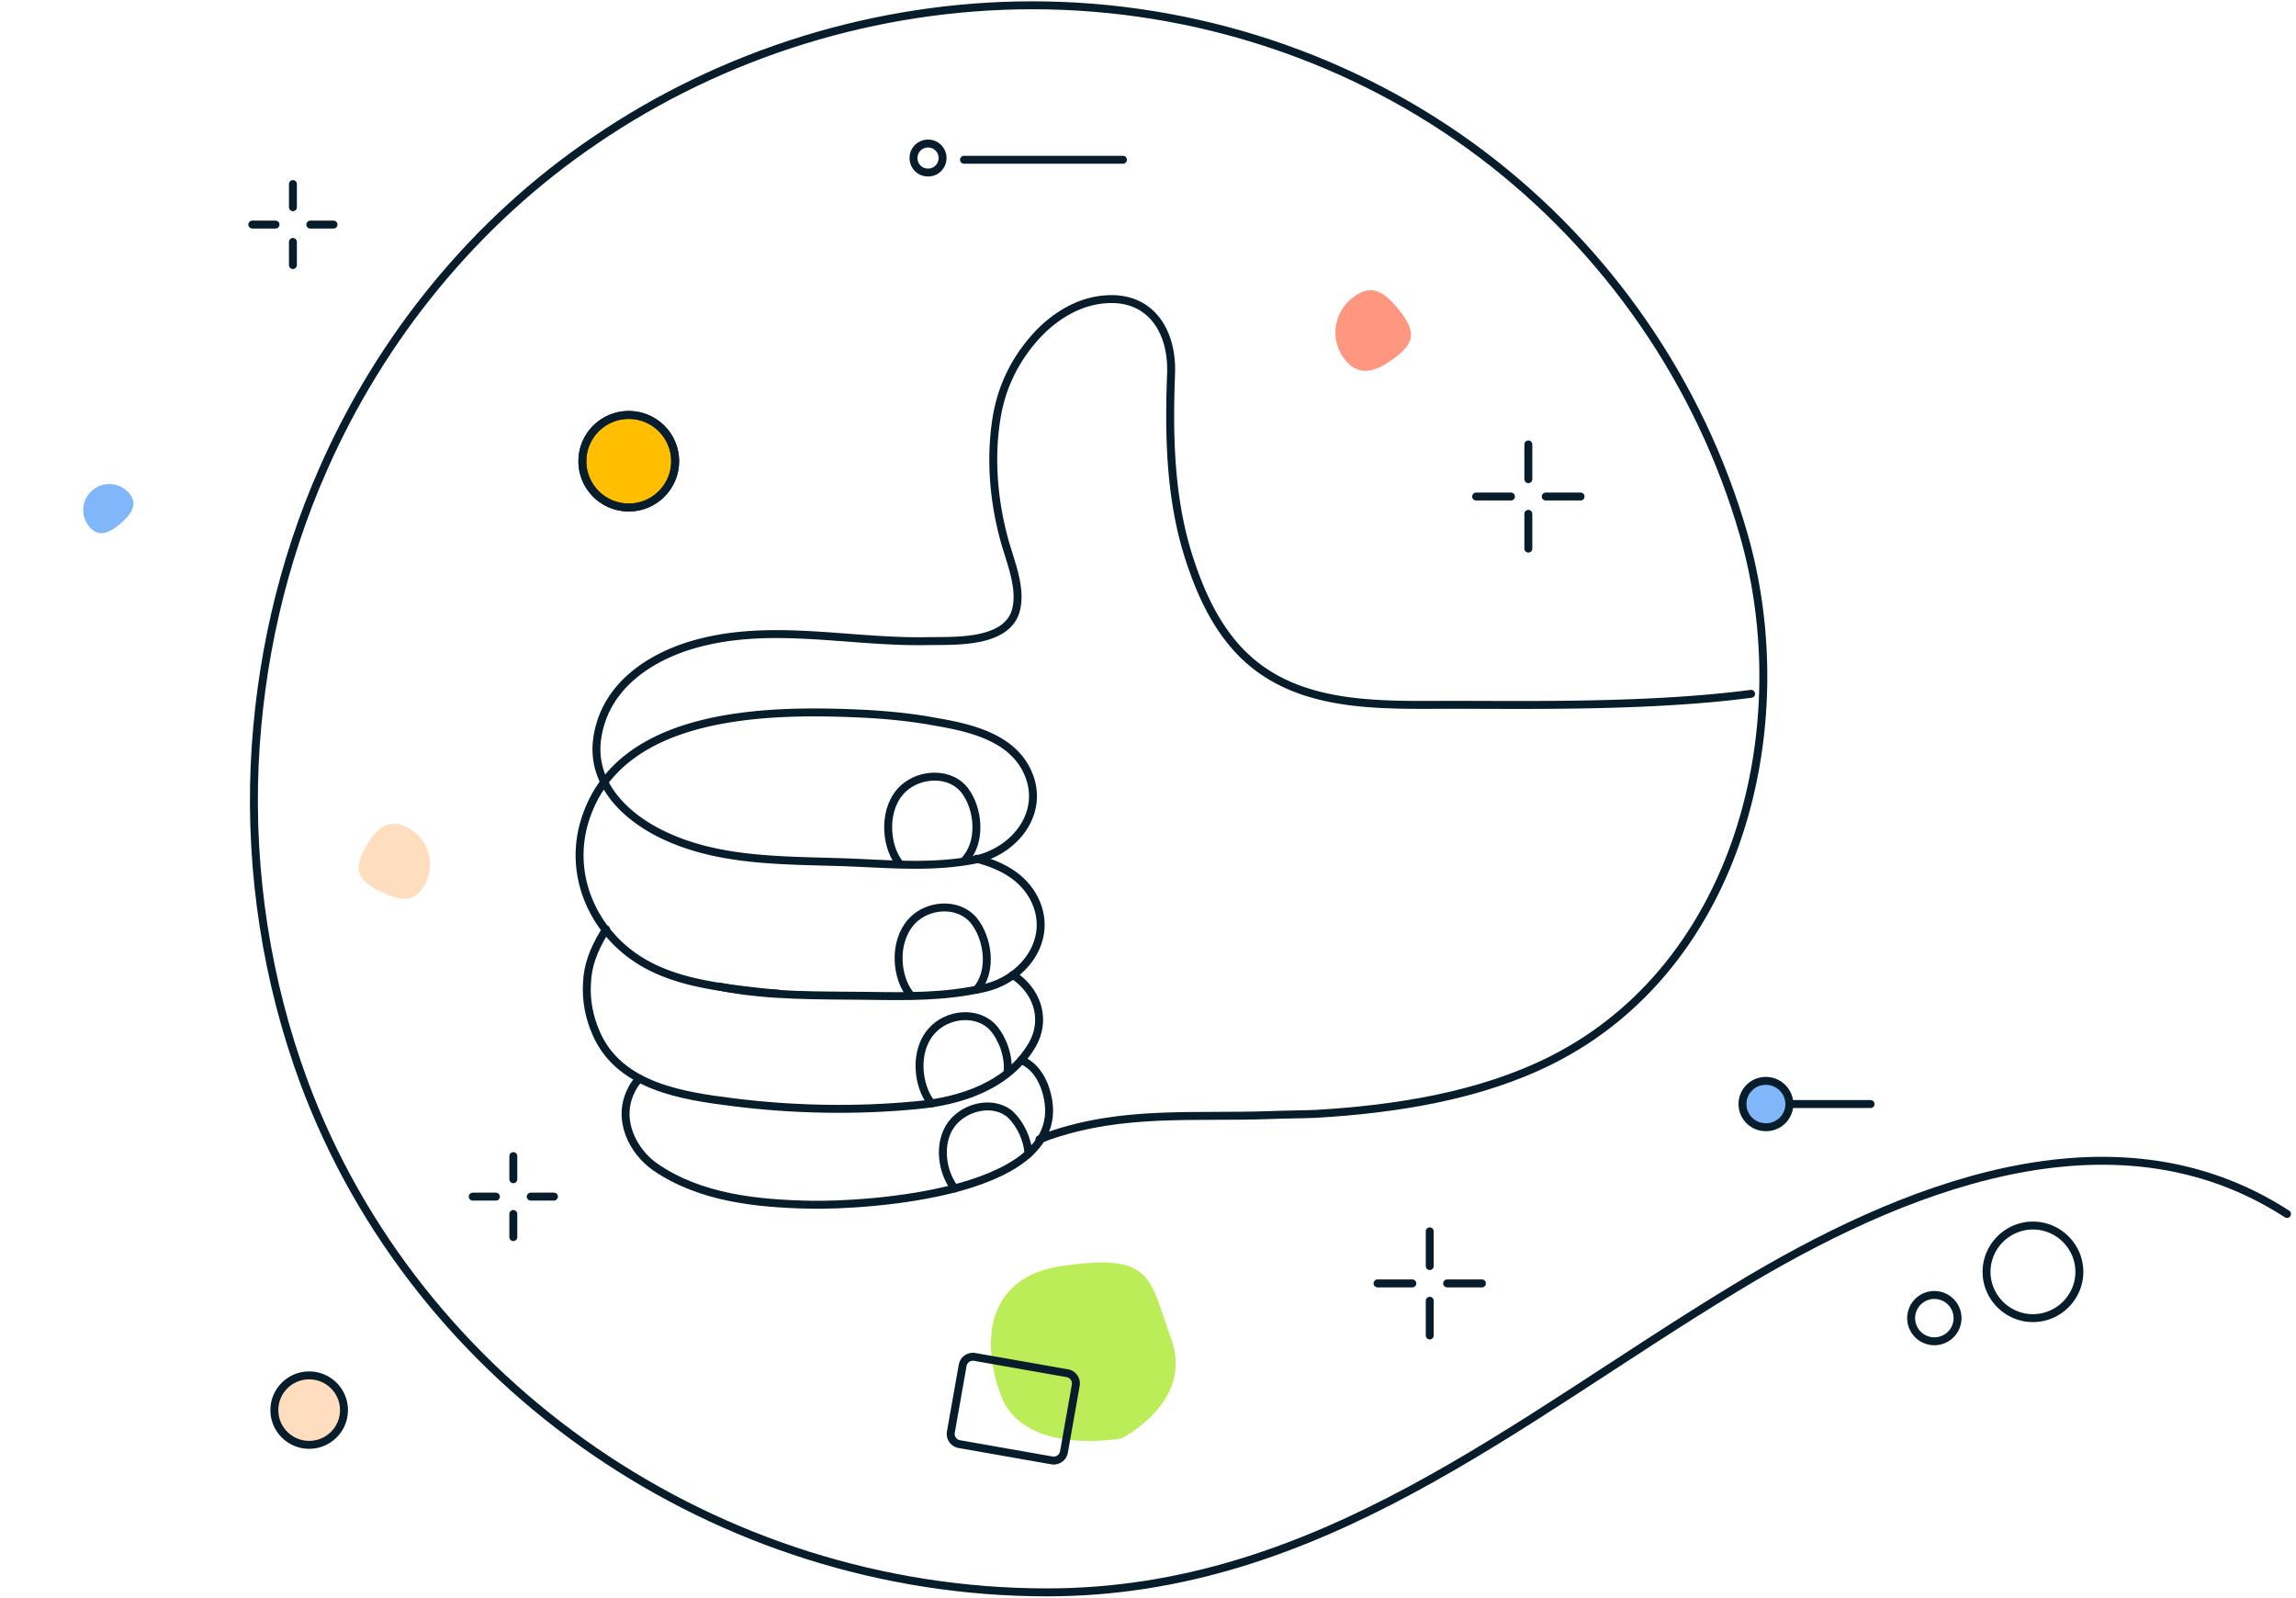 <svg width="434" height="302" fill="none" xmlns="http://www.w3.org/2000/svg"><path opacity=".5" d="M16.947 99.644c1.79 2.043 3.847 1.049 5.895-.736 2.049-1.785 3.313-3.684 1.524-5.728a4.933 4.933 0 00-6.95-.468 4.904 4.904 0 00-.469 6.932z" fill="#0070F6"/><path d="M76.877 156.332c-3.903-1.903-6.313.832-8.22 4.724-1.907 3.893-.518 5.624 3.384 7.526 3.902 1.903 6.541 2.136 8.448-1.757s.29-8.591-3.612-10.493z" fill="#FFDDBF"/><path d="M254.255 68.016c2.865 3.56 6.392 2.032 9.961-.826s3.023-5.13.158-8.69c-2.864-3.56-5.275-4.962-8.844-2.105a8.252 8.252 0 00-1.275 11.62z" fill="#FF9780"/><path d="M58.66 273.22c3.632 0 6.577-2.938 6.577-6.562s-2.945-6.562-6.578-6.562c-3.633 0-6.578 2.938-6.578 6.562s2.945 6.562 6.578 6.562z" fill="#FFDDBF"/><path opacity=".5" d="M338.231 208.693c0 2.42-1.96 4.374-4.386 4.374a4.374 4.374 0 110-8.749c2.333 0 4.386 1.954 4.386 4.375z" fill="#0070F6"/><path d="M270.256 232.754v6.562m0 6.562v6.562m-3.289-9.843h-6.578m19.735 0h-6.579" stroke="#071D2B" stroke-width="1.5" stroke-miterlimit="10" stroke-linecap="round" stroke-linejoin="round"/><path d="M189.133 263.607c4.263 11.837 22.878 8.275 22.878 8.275s13.673-6.827 9.409-18.664c-4.263-11.837-3.346-16.535-21.114-13.834-12.465 1.894-15.436 12.386-11.173 24.223z" fill="#BBED58"/><path d="M127.622 87.183c0 4.833-3.926 8.75-8.771 8.75-4.845 0-8.771-3.917-8.771-8.75s3.926-8.75 8.771-8.75c4.845 0 8.771 3.917 8.771 8.75z" fill="#FFBF00" stroke="#071D2B" stroke-width="1.5" stroke-miterlimit="10" stroke-linecap="round" stroke-linejoin="round"/><path d="M288.895 84.012v6.562m0 6.562v6.562m-3.289-9.843h-6.578m19.734 0h-6.578M178.162 29.874a2.711 2.711 0 01-2.741 2.734 2.711 2.711 0 01-2.741-2.734 2.711 2.711 0 012.741-2.734 2.711 2.711 0 012.741 2.734zm4.059.327h30.04m-13.432 245.852l-17.491-3.077a1.961 1.961 0 01-1.601-2.28l2.228-12.602a1.964 1.964 0 012.286-1.597l17.491 3.077a1.96 1.96 0 011.601 2.28l-2.227 12.602a1.966 1.966 0 01-2.287 1.597zm-140.388-2.942c3.633 0 6.579-2.938 6.579-6.562 0-3.625-2.945-6.563-6.579-6.563-3.633 0-6.578 2.938-6.578 6.563 0 3.624 2.945 6.562 6.578 6.562zm279.79-64.418a4.375 4.375 0 01-4.385 4.375 4.376 4.376 0 110-8.75c2.333 0 4.385 1.955 4.385 4.375zm.548 0h14.801m12.059 44.841a4.38 4.38 0 004.386-4.375 4.38 4.38 0 00-4.386-4.374 4.38 4.38 0 00-4.385 4.374 4.38 4.38 0 004.385 4.375zm27.41-13.124c0 4.806-3.953 8.749-8.771 8.749-4.818 0-8.771-3.943-8.771-8.749 0-4.806 3.953-8.75 8.771-8.75 4.818 0 8.771 3.944 8.771 8.75zM127.622 87.183c0 4.833-3.926 8.75-8.771 8.75-4.845 0-8.771-3.917-8.771-8.75s3.926-8.75 8.771-8.75c4.845 0 8.771 3.917 8.771 8.75zm19.405 100.62c-1.864-.11-3.727-.328-5.591-.547-8.333-.984-16.884-2.297-23.353-7.765-7.016-5.906-10.415-15.421-7.455-24.608 6.469-20.343 34.207-20.78 51.639-20.015 4.824.219 9.648.656 14.362 1.531 6.469 1.094 14.472 2.844 17.542 9.406 3.618 7.656-2.303 15.202-10.087 16.734-7.345 1.421-14.801.874-22.146.546-12.06-.546-24.778.11-35.851-4.921-7.565-3.391-14.911-10.062-13.047-19.468 1.645-8.64 8.881-13.89 16.884-16.515 14.691-4.703 29.931-.765 44.951-.984 5.043-.109 14.472.547 16.884-5.031 1.754-4.375-.877-10.171-1.974-14.327-1.973-7.328-2.631-15.203-1.425-22.75.987-6.124 3.618-11.374 7.784-15.858 3.07-3.28 7.346-6.015 11.951-6.562 9.209-1.203 13.594 5.797 13.266 14-.439 11.593-.22 23.514 3.398 34.779 2.083 6.453 4.934 12.796 9.648 17.718 10.525 10.937 26.423 10.062 40.566 10.062 13.375 0 36.947.437 56.024-2.078" stroke="#071D2B" stroke-width="1.5" stroke-miterlimit="10" stroke-linecap="round" stroke-linejoin="round"/><path d="M432.301 229.472c-33.11-21.436-73.456-4.702-104.264 14C286.485 268.627 249.209 301 197.899 301c-62.164 0-119.065-38.935-140.444-96.464-7.017-19.03-10.196-39.482-9.319-59.934.877-19.249 5.153-38.279 12.937-55.888 10.964-24.936 28.725-46.81 51.31-62.122C136.722 9.968 165.885 1 195.158 1c30.698 0 60.738 9.953 84.858 28.108 23.791 17.936 41.333 43.31 49.556 71.856 10.415 36.091-.658 81.48-36.29 99.416-13.485 6.781-29.492 9.297-44.621 10.172-2.851.109-5.592.109-8.442.218-14.582.547-27.738-.984-41.991 3.938-.548.218-1.096.437-1.754.656" stroke="#071D2B" stroke-width="1.5" stroke-miterlimit="10" stroke-linecap="round" stroke-linejoin="round"/><path d="M184.633 162.32c4.495 1.203 8.661 3.281 10.854 7.546 3.837 7.547-1.864 15.312-9.648 16.953-7.346 1.64-14.362 1.531-21.818 1.421-9.099-.109-19.076.11-28.066-1.749" stroke="#071D2B" stroke-width="1.5" stroke-miterlimit="10" stroke-linecap="round" stroke-linejoin="round"/><path d="M191.43 184.303l.987.656c3.837 3.062 5.262 7.984 2.741 12.468-4.495 7.765-13.486 10.718-21.928 11.484-11.292 1.094-23.242.875-34.535-.547-9.648-1.203-21.598-2.953-25.984-13.015-1.315-2.953-1.973-6.234-1.754-9.515.11-3.391 1.316-6.343 3.07-9.296.219-.329.329-.657.548-.875" stroke="#071D2B" stroke-width="1.5" stroke-miterlimit="10" stroke-linecap="round" stroke-linejoin="round"/><path d="M193.075 200.38c2.302.985 3.837 3.172 4.604 5.687 6.14 19.687-34.425 21.874-44.621 21.656-10.087-.219-20.722-1.313-29.164-7.109-4.275-2.953-7.345-8.969-4.604-14.437.329-.766.877-1.531 1.534-2.297m-23.793 14.656v4.375m0 6.562v4.375m-3.289-7.656h-4.385m15.349 0h-4.385M55.37 34.795v4.375m0 6.563v4.374m-3.29-7.656h-4.385m15.35 0h-4.386m111.173 120.525c-2.521-3.391-2.96-10.281.877-13.89 3.289-3.062 9.1-3.172 11.731.437 2.522 3.391 3.18 9.625-.109 13.125m-10.197 25.483c-2.741-3.281-3.399-10.062.219-13.999 3.07-3.282 8.881-3.61 11.732-.11 2.631 3.281 3.618 9.406.548 13.015" stroke="#071D2B" stroke-width="1.5" stroke-miterlimit="10" stroke-linecap="round" stroke-linejoin="round"/><path d="M176.081 208.583c-2.631-3.281-3.399-9.843 0-13.671 2.96-3.39 8.771-3.937 11.731-.547 1.754 2.078 2.96 5.359 2.631 8.422m-9.977 21.873c-2.412-3.062-3.289-8.64-.548-12.249 2.631-3.39 8.113-4.484 11.183-1.641 1.754 1.75 3.179 4.594 3.289 7.328" stroke="#071D2B" stroke-width="1.5" stroke-miterlimit="10" stroke-linecap="round" stroke-linejoin="round"/></svg>